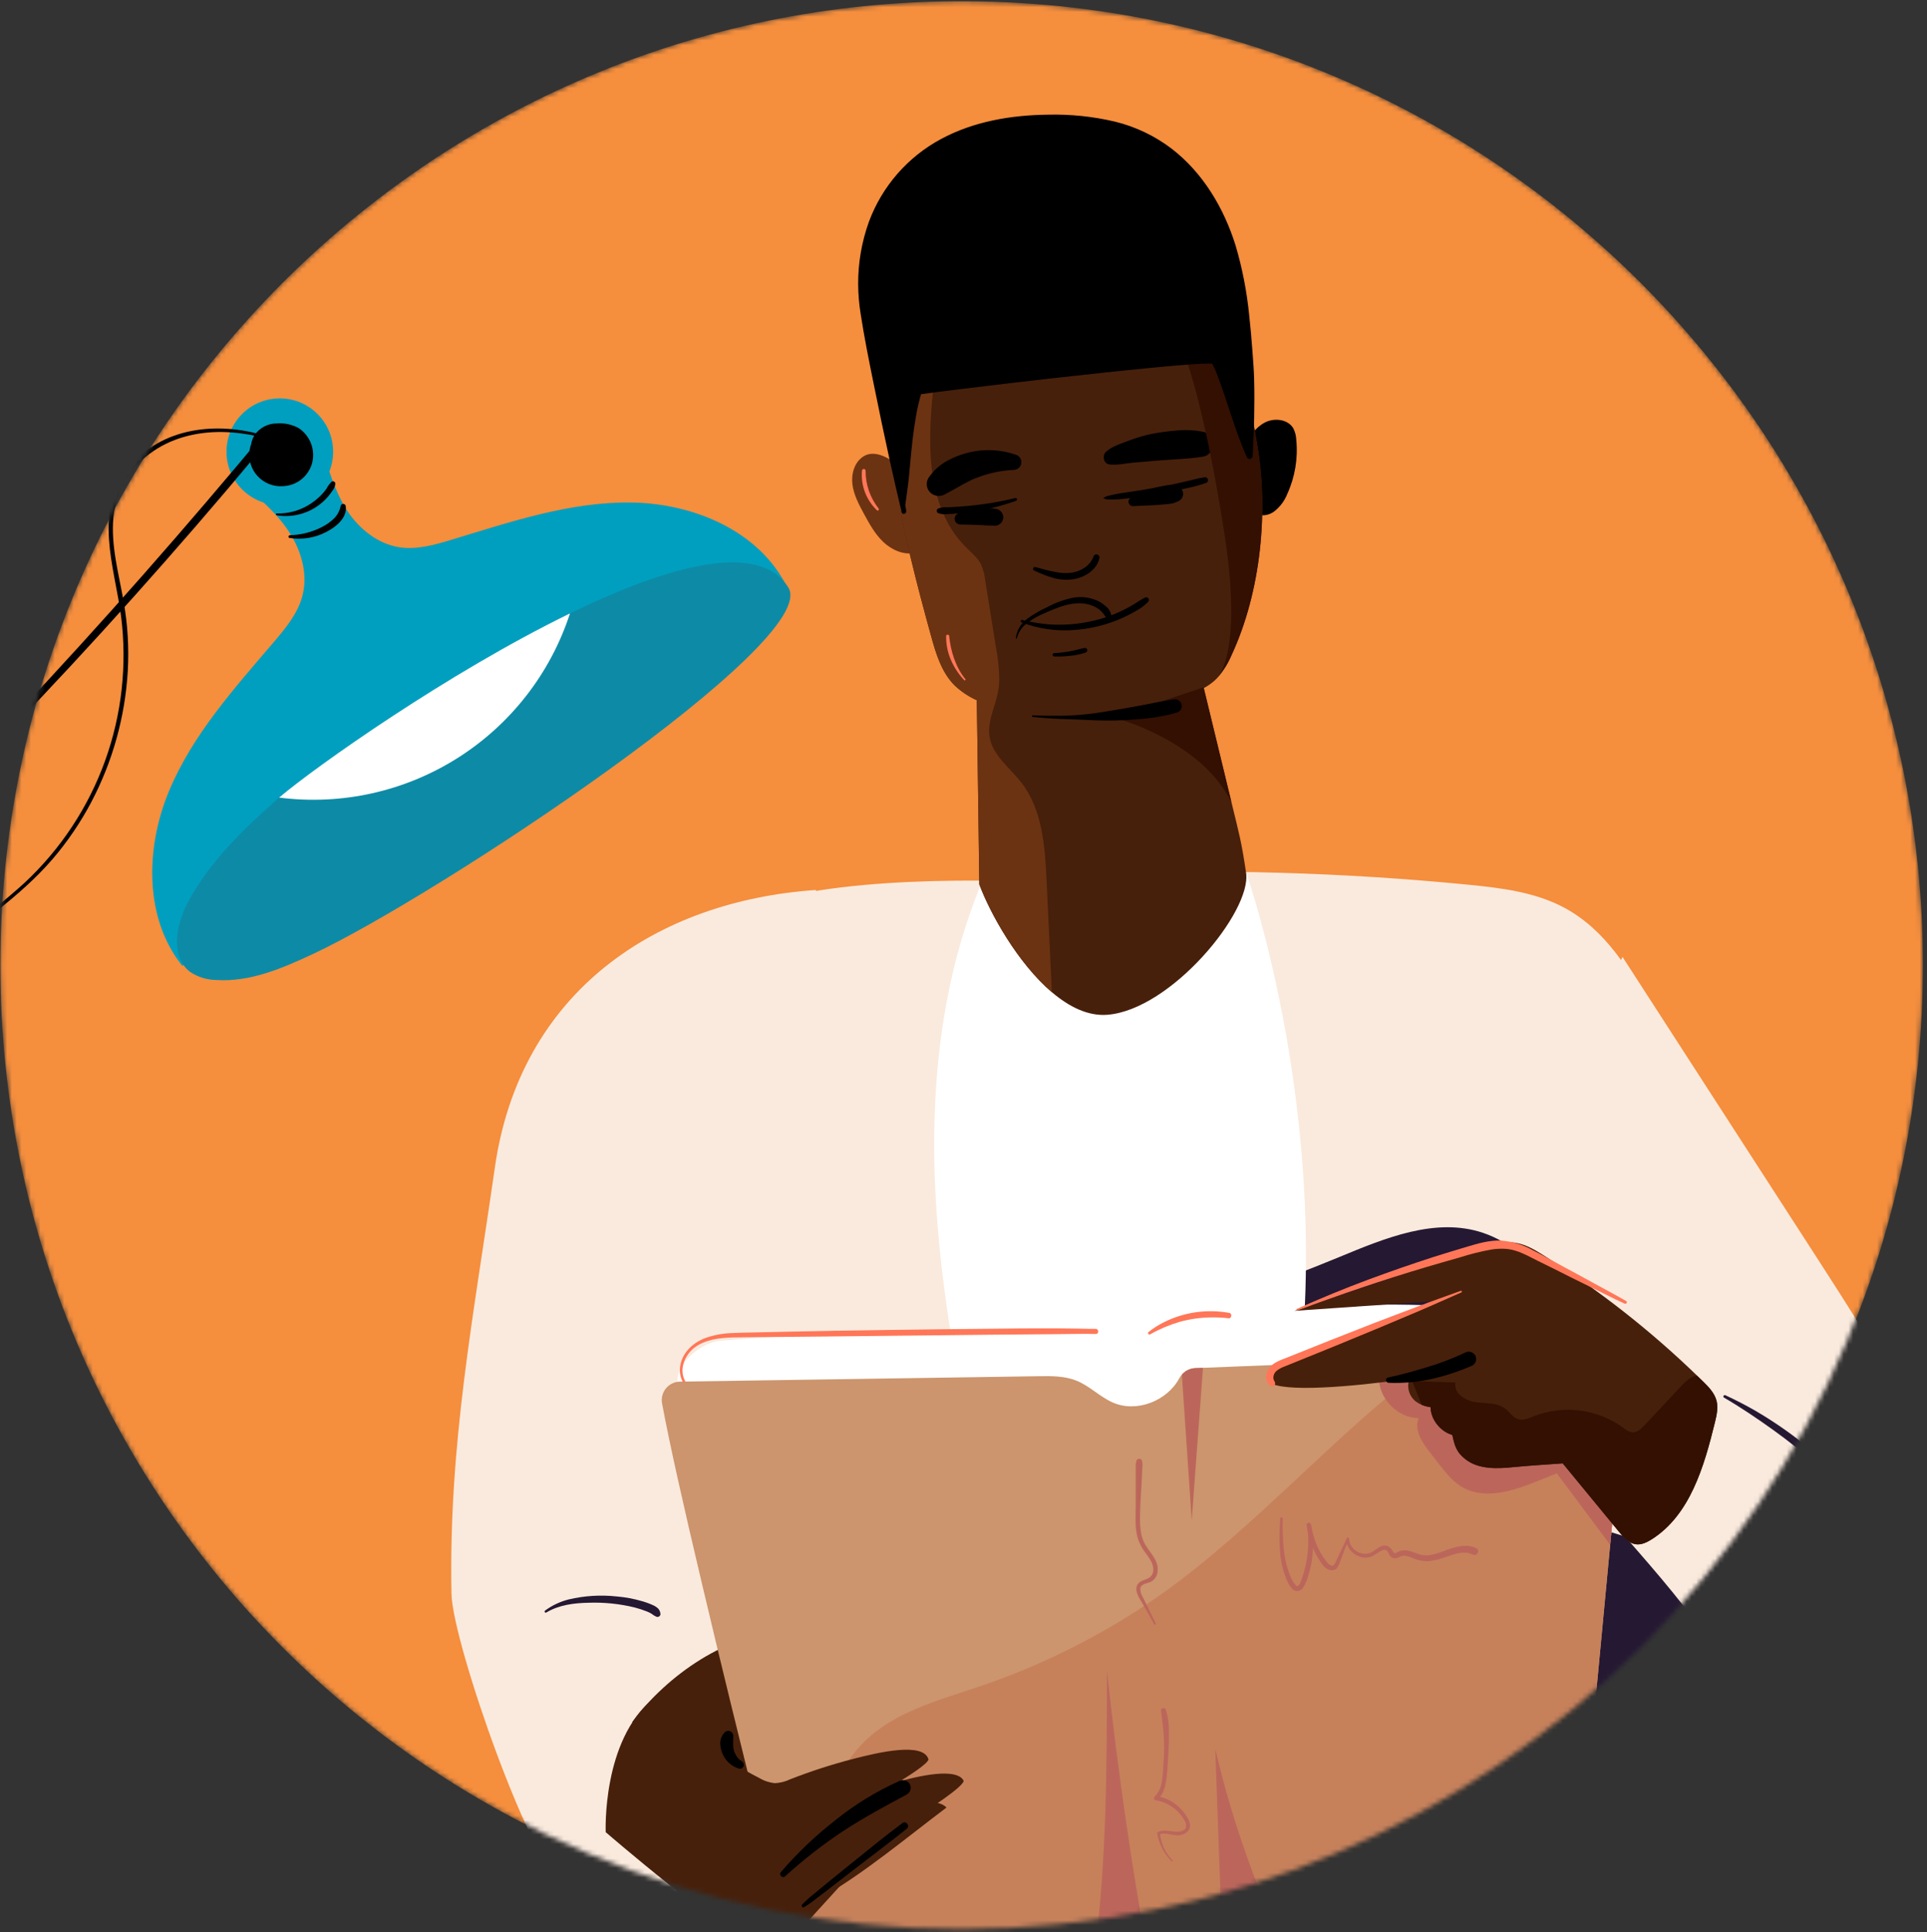 <svg width="405" height="406" viewBox="0 0 405 406" fill="none" xmlns="http://www.w3.org/2000/svg">
<rect x="0" y="0" width="405" height="406" fill="#333333" stroke="none"/>
<mask id="mask0_87_17854" style="mask-type:alpha" maskUnits="userSpaceOnUse" x="0" y="0" width="405" height="406">
<path d="M202.106 405.357C313.686 405.357 404.139 314.672 404.139 202.806C404.139 90.939 313.686 0.254 202.106 0.254C90.526 0.254 0.072 90.939 0.072 202.806C0.072 314.672 90.526 405.357 202.106 405.357Z" fill="#3C1958"/>
</mask>
<g mask="url(#mask0_87_17854)">
<path d="M202.106 405.357C313.686 405.357 404.139 314.672 404.139 202.806C404.139 90.939 313.686 0.254 202.106 0.254C90.526 0.254 0.072 90.939 0.072 202.806C0.072 314.672 90.526 405.357 202.106 405.357Z" fill="#F58E3D"/>
<path d="M171.493 187.012C138.119 189.288 109.298 208.245 103.992 245.413C99.521 276.698 94.273 303.312 94.887 334.905C95.088 345.277 112.22 393.851 118.403 395.582C135.197 400.373 144.653 397.068 160.349 394.642C161.942 394.391 163.66 394.09 164.783 392.93C165.799 391.876 166.112 390.34 166.376 388.897C171.687 359.819 176.798 328.734 165.121 301.581" fill="#FAEADD"/>
<path d="M58.811 106.123C65 106.123 70.017 101.106 70.017 94.917C70.017 88.728 65 83.711 58.811 83.711C52.622 83.711 47.605 88.728 47.605 94.917C47.605 101.106 52.622 106.123 58.811 106.123Z" fill="#009FC0"/>
<path d="M38.311 202.947C30.265 192.913 30.566 178.133 35.514 166.243C40.462 154.353 49.31 144.583 57.657 134.782C60.102 131.91 62.592 128.887 63.551 125.244C64.699 120.892 63.47 116.176 61.118 112.338C58.767 108.5 55.387 105.44 51.925 102.549L67.471 93.287C68.656 97.677 70.531 103.716 73.058 107.459C75.585 111.203 79.392 114.257 83.838 114.984C87.569 115.574 91.363 114.495 95 113.385C107.416 109.623 120.002 105.359 132.92 105.597C145.838 105.835 159.446 111.554 165.297 123.118" fill="#009FC0"/>
<path d="M415.607 352.677C415.092 353.674 414.528 354.646 413.932 355.605C408.176 364.93 399.045 372.468 388.347 374.851C383.23 375.916 377.962 376.037 372.801 375.208C367.623 374.395 362.53 373.107 357.588 371.358C353.529 369.978 349.53 368.446 345.592 366.761C340.638 364.642 335.784 362.284 331.068 359.7L328.015 363.463C323.437 361.795 319.235 360.139 315.767 358.578C311.748 356.765 308.801 355.072 307.615 353.63C303.157 348.187 301.432 343.007 301.163 337.953C301.034 334.793 301.325 331.63 302.028 328.546C302.398 326.759 302.856 324.978 303.326 323.191C304.304 319.554 305.395 315.873 306.123 312.085C307.528 304.773 307.584 297.035 302.862 288.494L315.065 260.513L340.682 201.773L340.995 201.059L382.183 264.796C393.201 281.847 404.47 299.656 410.772 318.726C413.747 327.424 415.451 336.506 415.832 345.691C415.904 348.022 415.829 350.355 415.607 352.677V352.677Z" fill="#FAEADD"/>
<path d="M372.801 375.227C367.623 374.414 362.53 373.125 357.588 371.376C353.529 369.997 349.53 368.464 345.592 366.78C340.638 364.66 335.784 362.302 331.068 359.719L328.015 363.481C323.437 361.813 319.235 360.158 315.767 358.596C312.212 352.394 309.697 345.59 307.553 338.736C307.295 337.908 307.045 337.074 306.794 336.228C305.866 333.109 305.007 329.974 304.216 326.821C303.903 325.609 303.606 324.395 303.326 323.178C302.343 318.96 301.484 314.712 300.749 310.436L306.123 312.072L318.345 315.797L334.298 320.663L341.516 322.852C348.226 330.502 355.036 338.36 360.667 346.832C365.747 354.426 369.867 362.509 372.105 371.364C372.437 372.631 372.67 373.923 372.801 375.227V375.227Z" fill="#251833"/>
<path d="M415.607 352.677C415.092 353.674 414.528 354.646 413.932 355.606C408.176 364.931 399.045 372.468 388.347 374.851C383.23 375.917 377.962 376.038 372.801 375.209C367.623 374.396 362.53 373.107 357.588 371.358C353.529 369.979 349.53 368.447 345.592 366.762C345.347 366.041 345.115 365.32 344.89 364.598L349.511 336.078C352.41 340.433 356.215 344.11 360.667 346.858C367.565 351.166 375.88 353.217 383.938 352.019C397.107 350.044 408.709 338.925 410.326 325.681C410.602 323.386 410.621 321.022 410.772 318.695C413.746 327.394 415.451 336.475 415.832 345.66C415.906 348.002 415.83 350.345 415.607 352.677V352.677Z" fill="#251833"/>
<path d="M219.804 185.395C204.873 184.717 167.755 184.096 153.332 192.863C138.909 201.63 130.519 214.071 121.833 228.551C107.786 251.973 99.553 281.534 110.495 306.555C119.965 328.208 142.245 342.142 165.291 347.378C188.336 352.615 212.36 350.426 235.845 347.799C246.894 346.544 257.929 345.217 268.949 343.817C289.568 341.164 311.02 337.865 327.977 325.844C344.933 313.823 355.506 293.819 358.165 273.168C360.824 252.518 356.083 231.323 346.99 212.591C342.783 203.919 337.27 195.315 328.805 190.756C322.653 187.451 315.523 186.586 308.575 185.902C282.339 183.33 255.958 182.568 229.618 183.62L219.804 185.395Z" fill="#FAEADD"/>
<path d="M207.989 286.431C233.123 281.413 257.708 273.959 281.397 264.176C291.066 260.175 301.721 255.723 311.648 259.046C317.749 261.084 322.534 265.8 326.936 270.491C333.888 277.911 340.473 285.646 346.689 293.693L298.98 330.955C291.562 336.749 283.93 342.65 274.944 345.478C257.824 350.871 237.456 342.807 228.665 327.155L207.989 286.431Z" fill="#251833"/>
<path d="M205.45 310.016C201.06 289.052 197.09 267.894 196.432 246.485C195.774 225.076 198.514 203.291 207.093 183.657L261.919 183.438C261.919 183.438 283.817 245.124 269.783 309.282C255.749 373.44 205.45 310.016 205.45 310.016Z" fill="white"/>
<path d="M319.605 309.99C304.894 321.51 285.41 324.865 266.742 325.668C241.144 326.766 215.528 323.984 190.763 317.415C178.535 314.192 166.307 309.953 155.69 302.992C152.147 300.672 144.358 296.232 142.715 292.169C140.771 287.359 147.162 281.997 151.426 281.74C151.426 281.74 225.052 274.754 238.667 290.388C238.667 290.388 242.116 266.194 332.837 276.842C332.837 276.842 339.879 276.842 340.763 285.716" fill="white"/>
<path d="M132.883 361.845C140.157 352.031 153.088 342.989 165.303 342.863C162.651 350.094 167.573 375.717 164.921 382.941" fill="#47200B"/>
<path d="M341.854 288.312L339.879 309.156L338.412 324.62L331.896 393.6C331.816 394.456 331.454 395.262 330.868 395.89C330.281 396.519 329.503 396.935 328.654 397.074L269.413 406.832L257.003 408.87C256.967 408.868 256.932 408.868 256.896 408.87C256.431 408.95 255.984 409.116 255.579 409.359C253.566 410.613 246.969 414.15 241.783 411.203C241.607 411.104 241.422 411.02 241.231 410.952C240.829 410.809 240.405 410.736 239.977 410.739L230.013 410.62L169.536 409.967C168.983 409.962 168.437 409.838 167.936 409.603C167.435 409.368 166.991 409.028 166.633 408.607C166.245 408.153 165.966 407.617 165.817 407.039C164.99 403.759 163.504 397.908 161.641 390.471C161.39 389.462 161.127 388.433 160.857 387.336C158.738 378.845 156.21 368.686 153.627 358.12C151.532 349.541 149.388 340.693 147.412 332.277C143.794 317.014 140.671 303.18 139.147 294.903C139.045 294.347 139.065 293.776 139.206 293.23C139.348 292.683 139.606 292.173 139.964 291.737C140.323 291.301 140.772 290.948 141.281 290.703C141.789 290.458 142.345 290.326 142.91 290.318L218.28 289.183C220.989 289.14 223.792 289.114 226.294 290.143C229.028 291.253 231.167 293.517 233.863 294.708C238.88 296.922 245.295 294.376 247.847 289.629C247.996 289.349 248.177 289.088 248.387 288.851C248.733 288.445 249.159 288.115 249.637 287.88C250.116 287.645 250.638 287.51 251.171 287.484L252.826 287.421L301.903 285.477L337.816 284.054C338.371 284.032 338.925 284.129 339.439 284.338C339.954 284.547 340.418 284.864 340.801 285.267C341.183 285.67 341.475 286.15 341.657 286.676C341.838 287.201 341.906 287.759 341.854 288.312V288.312Z" fill="#CC956D"/>
<path d="M341.854 288.313L339.879 309.157L338.412 324.621L331.896 393.601C331.816 394.457 331.454 395.263 330.868 395.891C330.281 396.52 329.503 396.936 328.654 397.075L269.413 406.833L257.003 408.871C256.967 408.869 256.932 408.869 256.896 408.871C256.431 408.951 255.984 409.117 255.579 409.36C253.566 410.614 246.969 414.151 241.783 411.204C241.607 411.105 241.422 411.021 241.231 410.953C240.829 410.809 240.405 410.737 239.977 410.74L230.013 410.621L169.536 409.968C168.983 409.963 168.437 409.839 167.936 409.604C167.435 409.369 166.991 409.029 166.633 408.608C167.605 399.956 169.471 391.428 172.201 383.16C174.302 376.845 177.011 370.518 181.764 365.871C188.098 359.701 197.078 357.343 205.443 354.515C219.005 349.98 231.847 343.524 243.577 335.345C264.421 320.696 281.459 300.171 301.896 285.497L337.81 284.074C338.364 284.051 338.916 284.147 339.43 284.354C339.944 284.562 340.408 284.877 340.791 285.278C341.174 285.679 341.467 286.158 341.65 286.681C341.833 287.204 341.903 287.76 341.854 288.313V288.313Z" fill="#C6815B"/>
<path d="M241.257 410.991C240.854 410.847 240.43 410.775 240.002 410.778L230.038 410.659C232.59 390.955 232.628 370.932 232.647 351.041C234.808 371.095 237.678 391.079 241.257 410.991Z" fill="#BC665B"/>
<path d="M269.413 406.831L257.003 408.869C256.967 408.867 256.932 408.867 256.896 408.869C256.395 395.073 255.897 381.263 255.404 367.438C257.355 375.792 259.818 384.018 262.778 392.07C264.565 397.17 266.785 402.109 269.413 406.831V406.831Z" fill="#BC665B"/>
<path d="M289.843 288.756C289.348 293.403 293.487 298 298.159 297.993C297.137 300.427 298.855 303.073 300.485 305.149L302.511 307.751C303.884 309.501 305.301 311.288 307.208 312.429C311.999 315.295 318.1 313.269 323.28 311.175L337.396 305.531L318.257 293.83C311.246 289.565 303.451 285.088 295.337 286.392L289.843 288.756Z" fill="#BC665B"/>
<path d="M339.879 309.15L338.412 324.614C334.649 319.597 330.914 314.595 327.206 309.607L323.926 305.218L326.19 300.471C328.974 302.673 331.908 304.681 334.969 306.478C336.568 307.438 338.211 308.328 339.879 309.15Z" fill="#BC665B"/>
<path d="M252.833 287.422C252.042 298.099 251.254 308.778 250.468 319.46C249.779 309.259 249.087 299.056 248.393 288.852C248.739 288.446 249.165 288.116 249.644 287.88C250.122 287.645 250.644 287.511 251.177 287.485L252.833 287.422Z" fill="#BC665B"/>
<path d="M318.884 405.353C318.884 405.403 311.064 404.33 311.008 404.33C308.594 404.274 306.819 411.573 308.901 414.401L348.602 472.997C353.782 480.039 362.066 484.523 370.594 482.604L463.404 462.487C464.128 462.326 464.813 462.024 465.42 461.598C466.027 461.172 466.545 460.63 466.942 460.004C467.34 459.378 467.611 458.68 467.738 457.949C467.866 457.218 467.848 456.469 467.687 455.746C467.229 454.044 466.369 452.479 465.178 451.18C460.312 445.712 442.866 448.22 442.866 448.22" fill="#D8DEE5"/>
<path d="M193.71 103.546C192.118 100.41 185.502 93.305 181.451 95.92C179.57 97.124 178.88 99.589 179.156 101.784C179.432 103.978 180.504 105.985 181.557 107.935C182.705 110.055 183.89 112.218 185.64 113.88C187.389 115.542 189.848 116.652 192.218 116.2" fill="#6C3312"/>
<path d="M261.436 93.756C262.54 91.806 263.844 89.825 265.826 88.79C267.807 87.755 270.673 88.062 271.815 90C272.196 90.754 272.41 91.582 272.442 92.427C272.823 96.31 272.174 100.225 270.56 103.777C269.995 105.217 269.058 106.48 267.845 107.439C267.234 107.91 266.501 108.197 265.732 108.266C264.963 108.335 264.191 108.183 263.506 107.828" fill="black"/>
<path d="M258.803 137.729C258.086 139.418 257.108 140.984 255.905 142.369L255.799 142.495C255.617 142.683 255.441 142.852 255.253 143.028L255.216 143.059C254.537 143.652 253.795 144.167 253.002 144.596C252.074 145.09 251.115 145.521 250.13 145.887C245.726 147.607 241.184 148.952 236.553 149.907C227.21 151.788 217.527 151.87 208.842 148.653C208.046 148.364 207.268 148.026 206.491 147.7C206.083 147.524 205.694 147.336 205.299 147.135C203.575 146.36 201.993 145.3 200.621 144C197.881 141.253 196.708 137.346 195.68 133.596C189.879 112.62 183.219 85.837 186.863 63.864C187.389 60.69 188.294 57.591 189.559 54.633C192.199 48.519 196.457 43.182 202.333 40.172C209.764 36.366 218.568 36.755 226.884 37.489C229.824 37.645 232.737 38.131 235.569 38.937C241.263 40.756 245.928 44.951 249.54 49.717C255.065 56.997 258.175 65.25 260.351 73.841C261.919 80.055 262.998 86.445 264.114 92.767C266.723 107.177 265.036 124.359 258.803 137.729Z" fill="#47200B"/>
<path d="M232.722 213.236C228.683 213.55 224.701 211.581 221.064 208.483C213.89 202.375 208.071 191.884 205.826 185.838C205.663 171.842 205.469 160.705 205.299 147.147C205.299 146.031 205.268 144.883 205.262 143.729L209.99 142.644L250.293 133.42C251.177 137.082 252.074 140.744 252.958 144.413C252.958 144.469 252.958 144.532 253.002 144.582C254.938 152.567 256.871 160.546 258.803 168.518C260.402 175.09 260.916 176.739 261.894 183.424C263.086 191.57 246.085 212.201 232.722 213.236Z" fill="#47200B"/>
<path d="M198.608 138.168C198.625 138.163 198.64 138.153 198.651 138.139C198.661 138.125 198.667 138.108 198.667 138.09C198.667 138.072 198.661 138.055 198.651 138.041C198.64 138.027 198.625 138.017 198.608 138.012C198.591 138.017 198.576 138.027 198.565 138.041C198.555 138.055 198.549 138.072 198.549 138.09C198.549 138.108 198.555 138.125 198.565 138.139C198.576 138.153 198.591 138.163 198.608 138.168V138.168Z" fill="black"/>
<path d="M213.721 134.099C214.066 132.768 214.878 131.606 216.01 130.825C217.161 129.985 218.412 129.292 219.735 128.762C222.663 127.47 226.006 126.085 229.229 127.144C229.912 127.362 230.549 127.702 231.11 128.148C231.394 128.376 231.651 128.637 231.875 128.925C232.093 129.268 232.341 129.591 232.615 129.891C232.697 129.968 232.798 130.02 232.909 130.041C233.019 130.062 233.133 130.051 233.237 130.008C233.341 129.966 233.43 129.894 233.495 129.802C233.559 129.71 233.596 129.602 233.6 129.49C233.493 128.675 233.075 127.933 232.433 127.42C231.869 126.891 231.215 126.466 230.502 126.166C228.944 125.495 227.224 125.295 225.554 125.589C223.631 125.979 221.777 126.656 220.055 127.596C218.571 128.263 217.162 129.088 215.853 130.054C215.2 130.525 214.654 131.128 214.249 131.824C213.844 132.519 213.589 133.292 213.501 134.092C213.501 134.224 213.715 134.256 213.74 134.124L213.721 134.099Z" fill="black"/>
<path d="M214.737 130.805C218.164 132.108 221.834 132.651 225.491 132.398C229.179 132.178 232.793 131.277 236.152 129.739C237.06 129.321 237.946 128.854 238.805 128.341C239.734 127.849 240.581 127.214 241.313 126.46C241.405 126.36 241.459 126.232 241.465 126.097C241.472 125.961 241.429 125.828 241.347 125.721C241.264 125.614 241.145 125.54 241.013 125.512C240.88 125.484 240.742 125.505 240.623 125.569C239.831 125.987 239.065 126.452 238.328 126.961C237.582 127.419 236.817 127.839 236.033 128.215C234.46 128.987 232.821 129.617 231.135 130.097C227.77 131.042 224.271 131.421 220.782 131.219C218.783 131.078 216.8 130.764 214.856 130.279C214.822 130.269 214.786 130.266 214.751 130.271C214.716 130.275 214.682 130.286 214.651 130.304C214.62 130.321 214.593 130.345 214.571 130.373C214.549 130.401 214.533 130.433 214.524 130.467C214.514 130.501 214.512 130.537 214.516 130.572C214.52 130.607 214.531 130.641 214.549 130.672C214.566 130.703 214.59 130.73 214.618 130.752C214.646 130.773 214.678 130.79 214.712 130.799L214.737 130.805Z" fill="black"/>
<path d="M221.566 137.948C222.682 137.993 223.8 137.947 224.908 137.81C226.026 137.716 227.127 137.485 228.188 137.12C228.308 137.078 228.408 136.992 228.467 136.88C228.526 136.768 228.541 136.637 228.507 136.514C228.474 136.392 228.395 136.286 228.287 136.219C228.179 136.153 228.049 136.129 227.925 136.154C226.871 136.368 225.843 136.681 224.789 136.869C223.728 137.059 222.655 137.181 221.578 137.233C221.484 137.233 221.393 137.271 221.326 137.338C221.259 137.405 221.221 137.496 221.221 137.59C221.221 137.685 221.259 137.776 221.326 137.843C221.393 137.91 221.484 137.948 221.578 137.948H221.566Z" fill="black"/>
<path d="M217.302 119.857C218.694 120.552 220.152 121.109 221.654 121.519C223.037 121.86 224.476 121.911 225.88 121.669C228.163 121.224 230.527 119.694 231.066 117.311C231.112 117.145 231.09 116.967 231.005 116.817C230.919 116.667 230.778 116.557 230.612 116.512C230.445 116.466 230.268 116.488 230.118 116.573C229.968 116.659 229.858 116.8 229.812 116.966C229.11 118.847 227.266 119.995 225.341 120.327C224.11 120.494 222.858 120.437 221.647 120.158C220.287 119.895 218.932 119.531 217.603 119.148C217.195 119.023 216.894 119.675 217.302 119.857V119.857Z" fill="black"/>
<path d="M232.038 104.75C232.19 104.796 232.338 104.851 232.484 104.914C232.637 104.942 232.792 104.954 232.948 104.951C233.299 104.951 233.656 104.951 234.007 104.951C234.713 104.949 235.419 104.909 236.121 104.832C237.569 104.681 239.018 104.487 240.454 104.268C243.288 103.845 246.102 103.321 248.895 102.694C250.493 102.402 252.066 101.983 253.598 101.439C253.713 101.368 253.802 101.261 253.851 101.135C253.901 101.009 253.908 100.87 253.872 100.74C253.836 100.609 253.759 100.494 253.652 100.411C253.544 100.328 253.413 100.282 253.278 100.279C251.861 100.467 250.494 100.869 249.108 101.189C247.722 101.508 246.386 101.816 245.013 102.067C242.229 102.612 239.425 103.076 236.616 103.484C235.845 103.597 235.067 103.703 234.302 103.866C233.932 103.942 233.568 104.029 233.198 104.117C233.004 104.161 232.81 104.199 232.615 104.255C232.421 104.311 232.226 104.5 231.988 104.575C231.869 104.612 231.9 104.757 231.988 104.776L232.038 104.75Z" fill="black"/>
<path d="M233.104 97.583C234.71 97.808 236.34 97.395 237.939 97.244C239.538 97.094 241.137 96.962 242.736 96.824C246.129 96.529 249.54 96.498 252.895 95.952C255.517 95.526 255.441 91.23 252.895 90.741C251.102 90.382 249.267 90.285 247.446 90.453C245.611 90.597 243.786 90.842 241.978 91.186C240.387 91.523 238.824 91.984 237.306 92.566C235.669 93.193 233.719 93.751 232.414 94.968C231.631 95.701 231.925 97.42 233.104 97.583Z" fill="black"/>
<path d="M238.071 106.361C239.563 106.273 241.056 106.236 242.548 106.154C243.282 106.117 244.009 106.035 244.737 105.979L245.326 105.935L245.953 105.853C246.185 105.822 246.179 105.822 245.953 105.853C246.352 105.831 246.742 105.728 247.101 105.552C247.295 105.471 247.295 105.471 247.101 105.552L247.415 105.421C247.769 105.316 248.081 105.102 248.306 104.809C248.532 104.516 248.659 104.16 248.669 103.79C248.663 103.42 248.537 103.061 248.311 102.767C248.085 102.474 247.771 102.261 247.415 102.16C246.936 102.024 246.444 101.946 245.947 101.928C245.43 101.951 244.916 102.018 244.411 102.128C243.631 102.263 242.861 102.446 242.103 102.674C240.552 103.181 239.051 103.829 237.619 104.612C237.447 104.719 237.314 104.88 237.239 105.069C237.165 105.259 237.154 105.467 237.208 105.664C237.261 105.86 237.376 106.034 237.536 106.159C237.696 106.285 237.893 106.356 238.096 106.361H238.071Z" fill="black"/>
<path d="M360.423 298.897C358.146 308.172 355.211 318.337 347.135 323.466C346.131 324.093 344.971 324.67 343.786 324.495C342.344 324.3 341.278 323.09 340.356 321.986C336.38 317.166 332.408 312.337 328.441 307.501C324.898 307.764 321.38 307.958 318.012 308.297C314.645 308.636 310.813 308.78 308.079 306.698C306.016 305.111 305.715 303.707 305.245 301.549C304.994 301.468 304.743 301.368 304.492 301.261C302.335 300.302 300.661 297.95 300.68 295.699C300.033 295.612 299.401 295.442 298.798 295.191C298.35 295.012 297.929 294.773 297.544 294.482C296.85 293.928 296.349 293.169 296.114 292.312C295.878 291.456 295.92 290.547 296.234 289.716C283.874 291.453 269.614 292.645 266.691 290.425C261.982 286.857 302.279 273.368 302.279 273.368L272.053 275.444L310.349 262.526C313.084 261.604 315.993 260.644 318.815 261.202C320.841 261.579 322.647 262.664 324.384 263.755C335.989 271.04 346.804 279.514 356.654 289.039C357.093 289.453 357.525 289.873 357.952 290.293C359.137 291.46 360.354 292.72 360.768 294.325C361.144 295.837 360.786 297.392 360.423 298.897Z" fill="#47200B"/>
<path d="M187.603 385.725C180.899 390.56 171.11 402.832 165.128 408.545C164.555 409.19 163.831 409.684 163.021 409.981C161.998 410.257 160.932 409.875 159.954 409.486C152.141 406.413 127.302 384.998 127.302 384.998C127.302 384.998 126.48 365.684 137.335 356.904L146.503 367.891L147.745 366.072C151.462 368.978 155.452 371.517 159.659 373.654C160.648 374.241 161.756 374.597 162.902 374.695C163.989 374.64 165.055 374.369 166.037 373.898C170.363 372.202 174.788 370.769 179.287 369.609L179.469 369.559C184.649 368.223 194.093 366.003 195.147 369.703C194.889 371.39 180.981 379.411 169.919 384.471L173.217 395.401L173.33 388.397C177.093 387.124 183.94 387.306 187.603 385.725Z" fill="#47200B"/>
<path d="M167.918 383.341C178.19 376.907 200.326 369.376 202.546 374.236C202.019 376.744 178.717 390.496 169.254 395.783" fill="#47200B"/>
<path d="M170.615 391.199C176.691 387.969 194.35 375.051 198.928 379.823C190.776 385.938 180.886 394.247 171.963 399.119" fill="#47200B"/>
<path d="M461.867 460.298C433.18 463.722 404.716 468.814 376.62 475.549C372.607 476.508 368.424 477.512 364.398 476.596C359.1 475.399 355.105 471.153 351.568 467.033C348.389 463.327 344.934 458.994 341.378 454.291L340.35 452.93C337.572 449.217 334.743 445.304 331.934 441.291C330.974 439.924 330.009 438.526 329.049 437.127C321.832 426.617 314.984 415.806 309.842 406.864C309.695 406.606 309.613 406.317 309.602 406.021C309.592 405.726 309.653 405.431 309.78 405.164C309.908 404.897 310.098 404.664 310.334 404.486C310.571 404.308 310.847 404.19 311.14 404.142L395.69 390.183C398.48 389.727 401.337 389.913 404.043 390.729C407.069 391.647 409.806 393.332 411.988 395.62L417.682 401.565L424.982 409.19L429.371 413.787L465.116 451.161C465.812 451.888 466.292 452.793 466.503 453.777C466.714 454.761 466.648 455.784 466.311 456.732C465.974 457.68 465.38 458.516 464.595 459.146C463.81 459.775 462.866 460.174 461.867 460.298Z" fill="black"/>
<path d="M65.878 200.414C59.4 203.455 52.533 206.409 45.41 205.926C43.475 205.894 41.591 205.309 39.979 204.239C35.721 201.034 36.975 194.299 39.477 189.603C43.949 181.218 50.897 174.452 58.014 168.162L58.641 167.598C66.286 161.12 94.135 141.386 119.776 128.9C140.376 118.867 159.559 113.511 165.692 123.47C172.684 134.782 91.814 188.254 65.878 200.414Z" fill="#0D8BA6"/>
<path d="M119.795 128.898C115.707 141.459 107.362 152.199 96.201 159.264C85.04 166.329 71.762 169.276 58.66 167.596C66.304 161.118 94.153 141.384 119.795 128.898Z" fill="white"/>
<path d="M58.121 108.275C60.06 108.6 62.049 108.432 63.906 107.785C65.763 107.139 67.427 106.035 68.744 104.575C69.12 104.156 69.468 103.712 69.785 103.246C70.171 102.793 70.415 102.237 70.487 101.647C70.486 101.557 70.461 101.469 70.416 101.392C70.37 101.314 70.305 101.25 70.227 101.206C70.149 101.162 70.061 101.138 69.971 101.139C69.882 101.139 69.793 101.163 69.716 101.208C69.264 101.633 68.892 102.137 68.618 102.694C68.304 103.138 67.956 103.557 67.577 103.948C66.774 104.786 65.863 105.514 64.868 106.111C62.854 107.338 60.528 107.956 58.171 107.892C57.97 107.892 57.92 108.206 58.121 108.244V108.275Z" fill="black"/>
<path d="M60.849 113.039C63.456 113.461 66.131 113.037 68.48 111.829C70.506 110.813 73.09 108.832 72.65 106.267C72.616 106.156 72.546 106.059 72.453 105.991C72.359 105.922 72.246 105.885 72.13 105.885C72.014 105.885 71.901 105.922 71.807 105.991C71.714 106.059 71.644 106.156 71.609 106.267C71.428 107.232 70.975 108.126 70.305 108.844C69.523 109.625 68.619 110.273 67.627 110.763C65.551 111.824 63.262 112.405 60.93 112.462C60.617 112.462 60.51 112.983 60.849 113.039Z" fill="black"/>
<path d="M53.725 91.444C53.108 92.361 52.682 93.393 52.471 94.479C52.307 95.469 52.371 96.484 52.657 97.446C52.943 98.408 53.444 99.293 54.123 100.033C54.801 100.773 55.639 101.349 56.573 101.718C57.507 102.086 58.512 102.238 59.513 102.16C60.921 102.1 62.273 101.591 63.37 100.708C64.468 99.824 65.254 98.613 65.615 97.25C65.949 95.905 65.863 94.49 65.368 93.195C64.874 91.9 63.995 90.788 62.849 90.007C61.45 89.21 59.845 88.85 58.24 88.973C57.298 88.961 56.368 89.185 55.533 89.623C54.699 90.061 53.987 90.699 53.462 91.481C52.998 92.261 52.736 93.144 52.699 94.05C52.661 94.957 52.85 95.858 53.248 96.673C53.607 97.413 54.11 98.074 54.727 98.618C55.344 99.161 56.063 99.577 56.842 99.84C57.676 100.137 58.572 100.221 59.447 100.087C60.323 99.952 61.151 99.602 61.858 99.069C62.607 98.51 63.175 97.742 63.489 96.862C63.804 95.982 63.852 95.028 63.627 94.121C63.367 93.188 62.812 92.364 62.044 91.774C61.276 91.184 60.337 90.859 59.369 90.848C58.39 90.895 57.459 91.283 56.738 91.945C56.016 92.607 55.549 93.502 55.418 94.472C55.286 95.38 55.506 96.304 56.033 97.055C56.56 97.806 57.354 98.327 58.252 98.511C59.166 98.721 60.126 98.582 60.943 98.122C61.409 97.84 61.798 97.448 62.077 96.98C62.356 96.512 62.516 95.982 62.542 95.438C62.56 94.971 62.478 94.505 62.301 94.072C62.123 93.639 61.855 93.25 61.513 92.93C60.798 92.297 59.89 91.926 58.936 91.876C58.17 91.851 57.409 92.012 56.719 92.345C56.029 92.678 55.43 93.173 54.973 93.789C54.697 94.105 54.444 94.441 54.214 94.792C54.17 94.855 54.133 94.923 54.101 94.993C54.026 95.175 54.27 94.798 54.27 94.798C54.173 94.919 54.068 95.034 53.957 95.143C53.655 95.45 53.462 95.847 53.406 96.274C53.351 96.701 53.436 97.134 53.65 97.507C53.878 97.869 54.213 98.15 54.609 98.311C55.005 98.472 55.441 98.504 55.857 98.404C56.008 98.379 56.157 98.341 56.302 98.291C56.929 98.034 56.967 98.009 56.516 98.216L56.616 98.178C57.133 98.045 57.606 97.779 57.989 97.407C58.171 97.269 58.34 97.131 58.51 96.987C58.579 96.924 59.005 96.579 58.641 96.862C58.278 97.144 58.71 96.811 58.785 96.761C58.899 96.683 59.018 96.613 59.143 96.554L58.56 96.799C58.727 96.731 58.902 96.685 59.08 96.661L58.453 96.749C58.635 96.73 58.817 96.73 58.999 96.749L58.372 96.661C58.517 96.685 58.66 96.723 58.798 96.774L58.215 96.529C58.347 96.586 58.71 96.843 58.322 96.529C57.933 96.216 58.359 96.661 58.052 96.253C57.745 95.846 57.926 96.097 57.977 96.197L57.732 95.614C57.762 95.686 57.783 95.762 57.795 95.839L57.707 95.212C57.713 95.294 57.713 95.376 57.707 95.457L57.795 94.83C57.795 94.905 57.757 94.974 57.732 95.049L57.977 94.466C57.864 94.667 57.977 94.56 58.246 94.146C58.14 94.253 58.184 94.222 58.391 94.052C58.779 93.757 58.51 93.952 58.391 94.002L58.974 93.757C58.88 93.792 58.784 93.817 58.685 93.833L59.312 93.745C59.183 93.757 59.053 93.757 58.923 93.745L59.551 93.833C59.422 93.812 59.296 93.778 59.174 93.732L59.758 93.977L59.613 93.908C59.337 93.726 60.077 94.316 59.889 94.127C59.701 93.939 60.234 94.717 60.027 94.278L60.272 94.861C60.24 94.767 60.215 94.673 60.19 94.573L60.278 95.2C60.265 95.068 60.265 94.936 60.278 94.805L60.19 95.432C60.209 95.302 60.24 95.173 60.284 95.049L60.04 95.639C60.084 95.545 60.134 95.457 60.178 95.369C60.222 95.281 60.247 95.25 60.102 95.451C59.958 95.651 59.927 95.67 60.04 95.545L60.109 95.469C60.297 95.313 60.209 95.375 59.852 95.664C59.946 95.632 60.033 95.564 60.121 95.526L59.532 95.77C59.658 95.725 59.788 95.692 59.921 95.67L59.294 95.758C59.439 95.742 59.587 95.742 59.732 95.758L59.105 95.67C59.251 95.697 59.394 95.739 59.532 95.796L58.942 95.545C59.043 95.595 59.137 95.664 59.237 95.708C58.911 95.438 58.823 95.369 58.967 95.495L59.087 95.607C59.381 95.877 58.792 95.093 58.986 95.469C59.036 95.57 59.099 95.67 59.143 95.77L58.886 95.168C58.955 95.344 59.003 95.527 59.03 95.714L58.942 95.087C58.955 95.237 58.955 95.388 58.942 95.538L59.03 94.911C58.994 95.127 58.933 95.337 58.848 95.538L59.093 94.962C59.03 95.093 58.923 95.219 58.873 95.356C59.141 95.018 59.197 94.943 59.043 95.131L58.93 95.256C58.553 95.626 59.388 94.987 59.024 95.2C58.895 95.281 58.761 95.355 58.623 95.419L59.199 95.175C58.97 95.272 58.73 95.341 58.484 95.382L59.112 95.294C58.818 95.332 58.521 95.332 58.227 95.294L58.855 95.382C58.516 95.331 58.185 95.238 57.87 95.106L58.441 95.35C58.252 95.263 58.071 95.156 57.889 95.049C57.506 94.823 58.303 95.432 57.983 95.131L57.757 94.918C57.757 94.918 57.55 94.698 57.556 94.698C57.563 94.698 57.933 95.231 57.669 94.842C57.551 94.655 57.448 94.457 57.362 94.253L57.6 94.823C57.5 94.559 57.43 94.283 57.393 94.002L57.475 94.629C57.453 94.395 57.453 94.16 57.475 93.927L57.387 94.554C57.429 94.284 57.501 94.019 57.6 93.764L57.362 94.334C57.425 94.19 57.5 94.058 57.575 93.921C57.77 93.55 57.155 94.378 57.519 93.996L57.638 93.877C57.826 93.714 57.751 93.764 57.419 94.033C57.569 93.983 57.726 93.852 57.876 93.782L57.293 94.027C57.584 93.909 57.886 93.825 58.196 93.776L57.569 93.864C58.254 93.779 58.947 93.779 59.632 93.864L59.005 93.776C59.467 93.839 59.919 93.957 60.353 94.127L59.77 93.877C59.929 93.945 60.084 94.023 60.234 94.109C60.341 94.171 60.773 94.485 60.385 94.19C59.996 93.895 60.385 94.19 60.46 94.284C60.56 94.387 60.655 94.496 60.742 94.61L60.359 94.109C60.571 94.389 60.748 94.695 60.886 95.018L60.642 94.435C60.788 94.796 60.891 95.172 60.949 95.557L60.861 94.93C60.913 95.347 60.913 95.768 60.861 96.184L60.949 95.526C60.896 95.946 60.788 96.357 60.629 96.749L60.874 96.165C60.783 96.382 60.676 96.592 60.554 96.793C60.266 97.225 60.805 96.523 60.667 96.648C60.529 96.774 60.504 96.837 60.416 96.924L60.184 97.131C59.895 97.401 60.742 96.755 60.247 97.069C60.047 97.2 59.837 97.315 59.62 97.413L60.19 97.175C59.701 97.374 59.189 97.511 58.666 97.583L59.294 97.501C58.833 97.555 58.368 97.555 57.908 97.501L58.535 97.583C58.165 97.528 57.802 97.437 57.45 97.313L57.199 97.225C56.823 97.106 57.676 97.464 57.318 97.282C57.161 97.2 57.005 97.125 56.848 97.031L56.628 96.88C56.428 96.755 56.98 97.181 56.722 96.956C56.564 96.824 56.414 96.684 56.271 96.535L56.089 96.329C55.87 96.09 56.258 96.579 56.133 96.397C56.008 96.216 55.895 96.059 55.782 95.89C55.68 95.734 55.588 95.573 55.506 95.407C55.462 95.325 55.424 95.244 55.387 95.162C55.349 95.081 55.493 95.451 55.387 95.162C55.249 94.794 55.129 94.42 55.029 94.04C54.978 93.848 54.941 93.653 54.916 93.456C54.916 93.613 54.916 93.419 54.916 93.356V93.08C54.916 92.707 54.975 92.337 55.092 91.983C55.137 91.816 55.12 91.639 55.044 91.484C54.968 91.329 54.839 91.206 54.68 91.139C54.521 91.071 54.343 91.064 54.179 91.118C54.015 91.171 53.876 91.283 53.788 91.431L53.725 91.444Z" fill="black"/>
<path d="M-77.387 243.393C-69.141 233.128 -60.889 222.843 -52.435 212.716C-43.982 202.588 -35.391 192.649 -26.398 183.061C-17.318 173.359 -7.949 163.941 1.25 154.352C10.449 144.764 19.379 135.157 28.158 125.343C36.938 115.529 45.535 105.602 53.951 95.506L57.042 91.781C57.707 90.979 56.559 89.812 55.888 90.621C47.456 100.772 38.873 110.805 30.14 120.721C21.407 130.638 12.559 140.364 3.595 149.9C-5.491 159.576 -14.785 169.051 -23.852 178.746C-32.92 188.441 -41.593 198.324 -50.021 208.527C-58.449 218.73 -66.576 228.964 -74.622 239.398C-75.606 240.653 -76.603 241.938 -77.6 243.211C-77.713 243.362 -77.506 243.575 -77.387 243.424V243.393Z" fill="black"/>
<path d="M55.75 91.58C45.798 88.508 34.022 89.699 27.074 98.228C19.549 107.427 24.038 118.984 25.437 129.413C26.748 139.691 25.597 150.135 22.079 159.881C18.56 169.627 12.775 178.398 5.201 185.468C0.924 189.407 -3.767 192.849 -8.182 196.631C-12.305 200.078 -15.972 204.038 -19.093 208.414C-22.096 212.735 -24.485 217.452 -26.192 222.429C-27.904 227.389 -29.54 233.221 -28.38 238.476C-27.22 243.731 -23.2 247.927 -20.015 252.034C-16.34 256.769 -12.659 261.522 -9.53 266.639C-3.422 276.61 0.554 288.531 -2.707 300.182C-5.585 310.485 -12.866 318.826 -19.181 327.191C-22.316 331.311 -25.727 335.688 -25.665 341.112C-25.608 345.922 -23.062 350.287 -20.165 353.961C-18.511 356.008 -16.74 357.958 -14.86 359.8C-14.777 359.878 -14.666 359.92 -14.552 359.916C-14.438 359.913 -14.33 359.864 -14.252 359.781C-14.174 359.698 -14.132 359.587 -14.135 359.473C-14.139 359.359 -14.187 359.251 -14.271 359.173C-17.977 355.41 -21.796 351.321 -23.752 346.311C-24.741 343.898 -25.051 341.262 -24.649 338.686C-24.141 335.82 -22.636 333.293 -20.987 330.941C-15.092 322.55 -7.893 314.944 -3.748 305.443C-1.701 300.872 -0.658 295.916 -0.688 290.907C-0.853 285.51 -2.031 280.192 -4.162 275.23C-8.551 264.639 -16.077 255.897 -22.975 246.898C-24.649 244.71 -26.336 242.433 -27.276 239.818C-28.349 236.865 -28.223 233.679 -27.703 230.625C-26.762 225.297 -25.013 220.144 -22.517 215.343C-20.067 210.578 -16.938 206.192 -13.23 202.325C-9.367 198.299 -4.946 194.887 -0.613 191.394C3.52 188.052 7.54 184.597 11.02 180.552C14.174 176.875 16.908 172.858 19.172 168.575C23.676 160.032 26.296 150.623 26.854 140.983C27.128 136.08 26.831 131.162 25.97 126.327C24.948 120.514 23.273 114.638 23.838 108.687C24.095 106.072 24.898 103.539 26.194 101.252C27.49 98.966 29.251 96.976 31.363 95.412C35.803 92.063 41.265 90.696 46.777 90.778C49.769 90.837 52.741 91.271 55.625 92.069C55.659 92.079 55.694 92.081 55.729 92.076C55.763 92.072 55.797 92.06 55.827 92.043C55.857 92.025 55.884 92.002 55.905 91.975C55.926 91.947 55.942 91.915 55.951 91.881C55.96 91.848 55.962 91.812 55.958 91.778C55.953 91.743 55.942 91.71 55.925 91.679C55.907 91.649 55.884 91.623 55.856 91.601C55.828 91.58 55.797 91.564 55.763 91.555L55.75 91.58Z" fill="black"/>
<path d="M361.144 399.715C360.6 399.787 360.103 400.063 359.754 400.487C359.405 400.91 359.229 401.45 359.262 401.998C359.331 403.252 360.41 404.262 361.52 404.72C363.796 405.673 367.082 404.557 367.659 401.96C367.8 401.276 367.788 400.569 367.622 399.891C367.592 399.554 367.488 399.227 367.318 398.935C367.148 398.642 366.915 398.391 366.637 398.198C366.601 398.179 366.561 398.171 366.521 398.175C366.481 398.178 366.442 398.193 366.41 398.217C366.378 398.241 366.353 398.274 366.339 398.312C366.325 398.349 366.322 398.39 366.33 398.43C366.449 398.894 366.737 399.283 366.857 399.753C366.969 400.219 366.969 400.705 366.857 401.17C366.68 402.089 366.154 402.903 365.389 403.44C363.859 404.444 361.313 404.299 360.278 402.619C359.714 401.703 359.99 400.236 361.188 400.016C361.22 400.003 361.247 399.979 361.264 399.949C361.282 399.919 361.288 399.883 361.283 399.849C361.278 399.814 361.262 399.782 361.236 399.758C361.211 399.734 361.179 399.719 361.144 399.715V399.715Z" fill="black"/>
<path d="M168.106 404.951C168.175 405.353 168.348 405.729 168.608 406.042C168.867 406.356 169.205 406.596 169.586 406.738C170.197 406.918 170.831 407.002 171.468 406.989H172.327L175.889 407.052C180.008 407.121 184.128 407.158 188.248 407.215C193.412 407.286 198.572 407.319 203.731 407.315C206.24 407.315 208.704 407.221 211.187 407.159C213.345 407.108 215.508 407.115 217.672 407.102C220.243 407.102 222.82 407.058 225.397 407.027H225.692C225.765 407.027 225.835 406.998 225.887 406.946C225.939 406.894 225.968 406.824 225.968 406.751C225.968 406.678 225.939 406.608 225.887 406.556C225.835 406.504 225.765 406.475 225.692 406.475C223.51 406.475 221.302 406.406 219.145 406.4H213.088C210.698 406.4 208.309 406.287 205.92 406.243C200.797 406.155 195.661 406.243 190.531 406.324C186.192 406.387 181.846 406.431 177.5 406.513C176.095 406.513 174.685 406.556 173.28 406.588C172.364 406.588 171.399 406.676 170.514 406.588C170.077 406.567 169.649 406.451 169.26 406.249C168.79 405.933 168.463 405.444 168.351 404.888C168.307 404.769 168.125 404.819 168.156 404.939L168.106 404.951Z" fill="#BC665B"/>
<path d="M266.359 404.43C275.314 402.824 284.262 401.19 293.205 399.526C302.153 397.877 311.108 396.278 320.063 394.653C322.214 394.258 324.603 394.077 326.466 392.816C328.04 391.744 329.237 389.681 328.504 387.799C328.234 387.11 327.13 387.379 327.369 388.113C327.902 389.737 326.817 391.33 325.444 392.12C323.807 393.073 321.781 393.33 319.95 393.694L306.976 396.303C298.297 398.052 289.605 399.714 280.92 401.432C276.054 402.39 271.188 403.357 266.321 404.336C266.246 404.336 266.277 404.474 266.359 404.461V404.43Z" fill="#BC665B"/>
<path d="M269.074 319.039C268.842 323.109 268.654 327.392 270.153 331.268C270.442 332.243 270.936 333.145 271.602 333.914C271.758 334.066 271.947 334.182 272.154 334.252C272.361 334.322 272.581 334.345 272.798 334.319C273.015 334.293 273.223 334.219 273.408 334.102C273.592 333.986 273.749 333.829 273.865 333.644C274.402 332.791 274.794 331.854 275.025 330.873C275.347 329.848 275.586 328.8 275.74 327.737C276.065 325.264 275.986 322.754 275.508 320.306C275.414 319.805 274.536 319.911 274.599 320.432C274.897 322.898 275.725 325.27 277.026 327.386C277.596 328.308 278.28 329.543 279.403 329.894C279.659 329.983 279.934 330 280.199 329.943C280.465 329.887 280.709 329.76 280.908 329.575C281.249 329.156 281.501 328.671 281.647 328.151C282.275 326.608 282.789 325.016 283.466 323.498L282.952 323.354C282.87 325.191 284.363 326.753 286.087 327.192C286.966 327.425 287.902 327.309 288.696 326.866C289.185 326.59 289.624 326.238 290.113 325.969C290.458 325.774 290.966 325.505 291.367 325.762C291.769 326.019 291.844 326.521 292.089 326.853C292.237 327.073 292.447 327.244 292.693 327.344C292.938 327.445 293.208 327.47 293.468 327.417C294.045 327.304 294.484 326.897 295.092 326.903C295.702 326.955 296.296 327.117 296.848 327.38C297.875 327.847 298.994 328.078 300.122 328.057C301.191 327.966 302.244 327.741 303.257 327.386C305.232 326.759 307.484 325.655 309.528 326.671C310.406 327.11 311.183 325.806 310.306 325.342C308.424 324.37 306.305 324.909 304.436 325.561C302.567 326.213 300.673 327.129 298.748 326.721C297.563 326.464 296.478 325.793 295.237 325.756C294.638 325.757 294.052 325.924 293.543 326.238C293.393 326.32 293.211 326.439 293.042 326.351C292.872 326.264 292.753 325.988 292.659 325.837C292.132 324.991 291.367 324.495 290.364 324.878C289.361 325.26 288.702 326.132 287.73 326.389C285.849 326.934 283.541 325.367 283.566 323.354C283.566 323.021 283.134 323.009 283.021 323.285C282.394 324.746 281.666 326.163 280.989 327.599C280.807 327.988 280.544 328.916 280.03 328.998C279.515 329.079 278.888 328.276 278.594 327.881C276.98 325.684 275.945 323.115 275.584 320.413L274.674 320.538C275.003 322.491 275.049 324.48 274.812 326.445C274.612 328.359 274.165 330.24 273.483 332.039C273.378 332.406 273.218 332.756 273.006 333.074C272.755 333.4 272.486 333.312 272.235 333.024C271.689 332.308 271.265 331.507 270.981 330.653C270.348 328.951 269.952 327.17 269.802 325.361C269.624 323.258 269.553 321.149 269.589 319.039C269.579 318.981 269.549 318.927 269.504 318.888C269.458 318.849 269.4 318.828 269.341 318.828C269.281 318.828 269.223 318.849 269.178 318.888C269.133 318.927 269.103 318.981 269.093 319.039H269.074Z" fill="#BC665B"/>
<path d="M246.386 390.897C245.671 390.124 245.077 389.246 244.624 388.295C244.183 387.324 243.899 386.289 243.784 385.228L243.633 385.492C244.887 384.946 246.217 385.686 247.496 385.649C247.963 385.671 248.427 385.575 248.847 385.37C249.267 385.165 249.628 384.858 249.898 384.476C250.487 383.41 249.747 382.156 249.133 381.272C248.485 380.327 247.666 379.512 246.719 378.87C245.626 378.124 244.381 377.63 243.075 377.421L243.27 378.174C244.919 376.644 245.151 374.292 245.32 372.179C245.514 369.438 245.721 366.685 245.671 363.939C245.711 362.362 245.5 360.789 245.044 359.279C244.869 358.753 243.947 358.797 244.009 359.424C244.135 360.734 244.342 362.032 244.474 363.343C244.601 364.637 244.66 365.937 244.649 367.237C244.649 368.567 244.561 369.896 244.48 371.219C244.443 372.314 244.334 373.406 244.154 374.486C243.992 375.635 243.47 376.702 242.661 377.534C242.606 377.59 242.566 377.659 242.545 377.734C242.525 377.81 242.524 377.89 242.544 377.966C242.563 378.042 242.603 378.111 242.657 378.167C242.712 378.224 242.78 378.265 242.856 378.287C244.893 378.602 246.745 379.653 248.06 381.24C248.383 381.629 248.667 382.05 248.907 382.494C249.071 382.711 249.186 382.96 249.245 383.225C249.303 383.491 249.303 383.765 249.246 384.031C248.926 384.777 247.835 384.946 247.126 384.909C245.834 384.846 244.618 384.369 243.364 384.965C243.306 384.999 243.26 385.052 243.234 385.114C243.208 385.176 243.203 385.245 243.219 385.31C243.603 387.502 244.652 389.523 246.223 391.098C246.355 391.236 246.549 391.035 246.424 390.897H246.386Z" fill="#BC665B"/>
<path d="M242.937 341.182C242.31 339.928 241.683 338.636 241.056 337.357C240.749 336.73 240.429 336.103 240.121 335.476C239.808 334.965 239.647 334.376 239.657 333.776C239.808 332.773 241.206 332.729 241.934 332.353C242.342 332.121 242.683 331.787 242.924 331.383C243.165 330.98 243.297 330.521 243.307 330.052C243.495 327.631 241.388 326.082 240.441 324.082C239.388 321.83 239.588 319.19 239.657 316.776C239.695 315.177 239.833 313.584 239.915 311.985L240.027 309.665C240.027 309.251 240.071 308.837 240.09 308.411C240.153 307.994 240.14 307.569 240.052 307.156C240.052 306.99 239.986 306.831 239.869 306.713C239.751 306.595 239.592 306.529 239.425 306.529C239.259 306.529 239.1 306.595 238.982 306.713C238.864 306.831 238.798 306.99 238.798 307.156C238.698 307.513 238.667 307.885 238.704 308.254C238.704 308.611 238.704 308.975 238.704 309.339C238.704 310.06 238.704 310.781 238.704 311.502C238.704 312.919 238.704 314.337 238.704 315.754C238.736 318.294 238.403 320.89 239.168 323.367C239.576 324.53 240.178 325.616 240.949 326.577C241.576 327.468 242.31 328.421 242.379 329.562C242.446 330.015 242.359 330.477 242.131 330.874C241.904 331.271 241.549 331.58 241.125 331.751C240.241 332.102 239.168 332.328 238.892 333.388C238.56 334.642 239.601 336.04 240.197 337.081C241.006 338.498 241.802 339.922 242.592 341.339C242.705 341.546 243.006 341.339 242.899 341.164L242.937 341.182Z" fill="#BC665B"/>
<path d="M359.526 399.357C359.456 399.803 359.476 400.258 359.584 400.696C359.691 401.134 359.885 401.547 360.153 401.909C360.689 402.759 361.505 403.393 362.461 403.703C364.285 404.274 366.719 403.546 367.584 401.753C367.62 401.631 367.619 401.501 367.58 401.38C367.541 401.259 367.467 401.153 367.366 401.076C367.265 400.998 367.144 400.953 367.017 400.946C366.89 400.94 366.764 400.971 366.656 401.038C365.627 401.991 364.273 402.637 362.893 402.248C362.219 402.056 361.605 401.693 361.112 401.195C360.634 400.639 360.26 400.002 360.009 399.313C359.984 399.272 359.949 399.239 359.906 399.218C359.863 399.197 359.815 399.189 359.768 399.195C359.72 399.201 359.676 399.221 359.639 399.252C359.603 399.283 359.577 399.324 359.563 399.37L359.526 399.357Z" fill="#D8DEE5"/>
<path d="M417.682 401.565C408.1 406.657 398.412 411.598 388.629 416.301C369.923 425.256 351.11 433.584 331.934 441.322C330.974 439.955 330.009 438.557 329.049 437.159C346.737 425.938 364.505 414.859 382.352 403.923C389.543 399.491 396.771 395.112 404.037 390.785C407.062 391.704 409.799 393.389 411.982 395.676L417.682 401.565Z" fill="#D8DEE5"/>
<path d="M258.803 168.537C252.262 155.368 234.02 150.753 234.02 150.753L252.958 144.432C254.91 152.463 256.859 160.498 258.803 168.537Z" fill="#331001"/>
<path d="M258.803 137.728C258.086 139.417 257.108 140.983 255.905 142.368C257.41 140.418 260.64 133.589 257.348 112.199C253.165 85.127 248.982 74.573 248.982 74.573C248.982 74.573 254.67 74.166 260.351 73.84C261.919 80.054 262.998 86.444 264.114 92.766C266.723 107.176 265.036 124.358 258.803 137.728Z" fill="#331001"/>
<path d="M360.423 298.897C358.146 308.172 355.212 318.337 347.135 323.467C346.131 324.094 344.971 324.671 343.786 324.495C342.344 324.301 341.278 323.09 340.356 321.987C336.38 317.166 332.408 312.338 328.441 307.501C324.898 307.764 321.38 307.959 318.012 308.297C314.645 308.636 310.813 308.78 308.079 306.698C306.016 305.112 305.715 303.707 305.245 301.55C304.994 301.468 304.743 301.368 304.492 301.261C302.335 300.302 300.661 297.95 300.68 295.699C300.033 295.613 299.401 295.442 298.798 295.191L296.792 290.206L305.91 290.5C305.81 291.008 305.857 291.534 306.043 292.016C306.23 292.499 306.548 292.919 306.963 293.228C307.858 293.977 308.944 294.464 310.099 294.633C310.663 294.715 311.24 294.752 311.817 294.796C313.51 294.921 315.209 295.053 316.489 296.094C317.329 296.778 317.931 297.806 318.953 298.17C320.082 298.577 321.298 298.019 322.408 297.574C325.501 296.38 328.844 295.981 332.131 296.414C335.417 296.846 338.543 298.097 341.221 300.051C341.71 300.504 342.309 300.822 342.958 300.973C344.024 301.092 344.927 300.239 345.661 299.462C348.245 296.702 350.826 293.947 353.405 291.197C354.315 290.231 355.381 289.202 356.648 289.064C357.087 289.478 357.519 289.898 357.946 290.319C359.131 291.485 360.347 292.745 360.761 294.351C361.144 295.837 360.786 297.392 360.423 298.897Z" fill="#331001"/>
<path d="M217.113 150.666C219.622 150.908 222.151 151.065 224.701 151.136C227.21 151.199 229.762 151.393 232.295 151.406C234.808 151.43 237.32 151.317 239.82 151.067C242.368 150.879 244.889 150.432 247.346 149.731C247.673 149.637 247.956 149.428 248.142 149.142C248.329 148.857 248.406 148.514 248.361 148.176C248.32 147.837 248.155 147.525 247.898 147.299C247.642 147.074 247.311 146.951 246.969 146.953C244.461 147.223 241.953 147.837 239.444 148.295C236.936 148.753 234.591 149.179 232.164 149.549C229.674 149.976 227.161 150.248 224.639 150.365C222.13 150.434 219.578 150.408 217.051 150.308C216.819 150.308 216.825 150.64 217.051 150.666H217.113Z" fill="black"/>
<path d="M221.064 208.484C213.89 202.376 208.071 191.885 205.826 185.84C205.663 171.843 205.468 160.706 205.299 147.148C203.575 146.373 201.993 145.313 200.621 144.013C197.881 141.266 196.708 137.36 195.68 133.61C189.879 112.633 183.219 85.85 186.863 63.877C187.389 60.703 188.294 57.604 189.559 54.646C192.833 52.263 196.219 50.025 199.593 47.805L196.457 78.946C194.946 91.569 194.062 106.156 203.104 115.092C204.202 116.183 205.456 117.199 206.165 118.578C206.615 119.603 206.909 120.689 207.036 121.801C207.789 126.5 208.539 131.195 209.287 135.886C209.729 138.113 209.972 140.376 210.015 142.646C210.009 143.559 209.92 144.47 209.751 145.368C209.52 146.483 209.225 147.584 208.867 148.666C208.24 150.679 207.644 152.673 207.958 154.736C208.547 158.681 212.197 161.296 214.655 164.437C219.083 170.144 219.616 177.87 219.961 185.087L221.064 208.484Z" fill="#6C3312"/>
<path d="M213.395 104.656C210.753 105.299 208.075 105.78 205.374 106.098C204.039 106.267 202.703 106.38 201.361 106.474C200.69 106.524 200.019 106.562 199.342 106.587C198.637 106.534 197.929 106.613 197.254 106.819C197.144 106.856 197.048 106.926 196.98 107.02C196.912 107.114 196.876 107.227 196.876 107.343C196.876 107.458 196.912 107.571 196.98 107.665C197.048 107.759 197.144 107.83 197.254 107.866C197.931 108.065 198.643 108.114 199.342 108.01C200.044 108.01 200.74 107.941 201.436 107.885C202.816 107.778 204.183 107.59 205.544 107.365C208.27 106.881 210.951 106.167 213.558 105.232C213.628 105.206 213.686 105.153 213.719 105.086C213.753 105.019 213.76 104.942 213.74 104.87C213.719 104.797 213.673 104.735 213.609 104.696C213.545 104.656 213.469 104.642 213.395 104.656V104.656Z" fill="black"/>
<path d="M213.52 95.557C210.401 94.471 207.039 94.286 203.819 95.024C202.194 95.404 200.626 95.994 199.154 96.78C197.535 97.662 196.152 98.92 195.121 100.449C194.839 100.928 194.724 101.487 194.795 102.039C194.865 102.591 195.117 103.103 195.51 103.496C195.911 103.878 196.424 104.122 196.973 104.193C197.522 104.264 198.079 104.158 198.564 103.891C199.774 103.264 200.96 102.587 202.151 101.91C202.728 101.584 203.324 101.283 203.913 100.982L204.365 100.769C204.415 100.769 204.885 100.53 204.59 100.656C204.296 100.781 204.779 100.587 204.829 100.562L205.418 100.348C207.871 99.403 210.461 98.861 213.088 98.743C213.472 98.73 213.84 98.582 214.126 98.323C214.412 98.066 214.597 97.715 214.649 97.333C214.701 96.951 214.616 96.564 214.409 96.239C214.203 95.914 213.888 95.672 213.52 95.557V95.557Z" fill="black"/>
<path d="M201.819 110.219C203.029 110.219 204.233 110.275 205.437 110.307C206.064 110.307 206.654 110.363 207.256 110.413C207.858 110.463 208.472 110.413 209.074 110.476C209.549 110.473 210.003 110.283 210.339 109.947C210.674 109.611 210.864 109.157 210.868 108.682C210.855 108.211 210.662 107.762 210.328 107.428C209.995 107.095 209.546 106.902 209.074 106.889C208.472 106.807 207.864 106.77 207.256 106.776C206.629 106.776 206.001 106.864 205.374 106.933C204.058 107.109 202.761 107.416 201.505 107.848C201.228 107.931 200.99 108.109 200.833 108.351C200.676 108.594 200.611 108.884 200.65 109.171C200.688 109.457 200.828 109.72 201.044 109.912C201.259 110.104 201.536 110.213 201.825 110.219H201.819Z" fill="black"/>
<path d="M189.948 107.503C191.077 98.592 191.07 89.555 193.184 82.419C211.225 79.854 253.591 75.076 254.984 75.872C256.376 76.669 260 90.446 262.615 95.845C262.615 95.845 263.274 83.573 262.753 76.525C262.082 67.432 261.386 58.22 258.263 49.56C255.14 40.899 249.283 32.766 240.598 28.546C234.66 25.661 227.818 24.783 221.121 24.783C206.528 24.783 193.773 29.098 186.229 40.711C182.122 47.039 180.554 55.134 181.075 62.528C181.595 69.921 189.948 107.503 189.948 107.503Z" fill="black"/>
<path d="M190.067 107.533C190.324 105.809 190.544 104.078 190.782 102.354C191.02 100.629 191.146 98.974 191.302 97.281C191.61 94.001 191.93 90.715 192.513 87.473C192.798 85.807 193.181 84.159 193.66 82.538L193.328 82.864C196.02 82.5 198.715 82.153 201.411 81.823C204.653 81.421 207.895 81.039 211.137 80.65C214.624 80.232 218.113 79.829 221.603 79.44C225.094 79.051 228.543 78.675 231.95 78.311C235.052 77.977 238.161 77.659 241.275 77.358C243.784 77.113 246.292 76.875 248.8 76.681C250.418 76.555 252.036 76.424 253.654 76.398H254.344H254.601H254.714C254.852 76.398 254.545 76.398 254.657 76.398C254.699 76.403 254.741 76.403 254.783 76.398C254.783 76.398 254.595 76.311 254.695 76.361C254.795 76.411 254.588 76.254 254.632 76.317L254.689 76.373C254.689 76.373 254.726 76.417 254.745 76.436C254.764 76.455 254.657 76.311 254.745 76.436L254.871 76.624C254.965 76.781 255.046 76.944 255.128 77.107C255.366 77.59 255.504 77.928 255.692 78.399C255.93 79.026 256.156 79.622 256.376 80.243C256.927 81.773 257.442 83.315 257.956 84.852C259.016 88.031 260.044 91.235 261.311 94.34C261.562 94.967 261.819 95.55 262.101 96.145C262.383 96.741 263.242 96.396 263.274 95.826C263.568 90.426 263.731 84.996 263.581 79.59C263.524 77.634 263.374 75.683 263.223 73.727C263.035 71.219 262.822 68.71 262.546 66.246C262.056 61.282 261.099 56.375 259.687 51.591C257.235 43.733 252.839 36.327 246.254 31.248C242.715 28.554 238.66 26.618 234.34 25.56C229.731 24.473 225.002 23.982 220.268 24.099C212.555 24.18 204.672 25.504 197.818 29.191C190.81 32.938 185.411 39.115 182.636 46.561C181.118 50.764 180.347 55.2 180.36 59.668C180.372 61.779 180.548 63.886 180.886 65.97C181.639 70.868 182.623 75.734 183.608 80.594C184.724 86.133 185.886 91.664 187.095 97.186C187.816 100.51 188.618 103.821 189.396 107.138C189.396 107.214 189.503 107.584 189.452 107.352C189.452 107.402 189.452 107.446 189.452 107.496C189.452 107.546 189.453 107.584 189.484 107.628C189.622 108.255 190.594 107.991 190.45 107.358C190.45 107.314 190.45 107.27 190.45 107.226C190.45 107.182 190.393 106.969 190.45 107.189C190.45 107.069 190.412 106.957 190.387 106.844C190.293 106.373 190.192 105.897 190.092 105.42C189.747 103.733 189.39 101.996 189.051 100.291C188.016 95.117 186.881 89.956 185.822 84.783C184.762 79.609 183.683 74.285 182.755 69.011C182.58 68.014 182.41 67.011 182.254 66.014C182.185 65.575 182.116 65.142 182.053 64.703L182.015 64.408C182.015 64.358 182.015 64.308 182.015 64.258C182.015 64.446 182.015 64.258 182.015 64.258C182.015 64.076 181.971 63.894 181.946 63.719C181.579 60.46 181.655 57.167 182.172 53.93C182.797 49.581 184.279 45.399 186.53 41.626C188.487 38.449 190.993 35.644 193.93 33.342C199.731 28.802 207.017 26.564 214.266 25.817C218.555 25.366 222.878 25.341 227.172 25.742C231.817 26.089 236.36 27.285 240.573 29.273C247.835 32.878 253.177 39.394 256.47 46.699C260.395 55.41 261.323 65.111 262.045 74.523C262.477 81.154 262.509 87.805 262.139 94.44C262.139 94.91 262.095 95.38 262.07 95.851L263.242 95.537C261.961 92.659 260.853 89.706 259.925 86.695C258.928 83.723 258.006 80.713 256.79 77.809C256.539 76.984 256.135 76.214 255.598 75.539C255.295 75.282 254.903 75.154 254.507 75.182C253.192 75.162 251.878 75.214 250.569 75.339C248.255 75.502 245.941 75.709 243.633 75.928C240.619 76.208 237.605 76.511 234.59 76.837C231.158 77.201 227.732 77.582 224.312 77.979C220.767 78.397 217.226 78.815 213.69 79.233C210.345 79.651 207.001 80.069 203.656 80.487C200.73 80.868 197.822 81.267 194.933 81.685L193.115 81.948C193.037 81.969 192.965 82.011 192.908 82.068C192.851 82.125 192.81 82.196 192.789 82.274C191.977 85.251 191.43 88.294 191.152 91.367C190.97 93.048 190.832 94.734 190.7 96.415C190.569 98.096 190.381 99.852 190.318 101.564C190.243 103.545 190.103 105.52 189.898 107.49C189.848 107.621 190.048 107.653 190.067 107.533Z" fill="black"/>
<path d="M202.866 142.676C200.815 140.111 199.812 136.831 199.48 133.602C199.46 133.534 199.419 133.474 199.363 133.431C199.306 133.388 199.237 133.365 199.166 133.365C199.095 133.365 199.026 133.388 198.97 133.431C198.913 133.474 198.872 133.534 198.853 133.602C198.817 135.343 199.157 137.071 199.85 138.669C200.529 140.237 201.475 141.676 202.647 142.92C202.797 143.083 203.023 142.845 202.891 142.676H202.866Z" fill="#FF7758"/>
<path d="M184.649 106.839C182.871 104.588 181.912 101.8 181.927 98.931C181.927 98.83 181.887 98.733 181.815 98.661C181.744 98.589 181.646 98.549 181.545 98.549C181.443 98.549 181.346 98.589 181.274 98.661C181.203 98.733 181.162 98.83 181.162 98.931C181.033 100.459 181.247 101.996 181.79 103.429C182.333 104.863 183.19 106.156 184.298 107.215C184.524 107.447 184.85 107.109 184.649 106.864V106.839Z" fill="#FF7758"/>
<path d="M291.856 290.569C294.862 290.684 297.87 290.423 300.811 289.792C303.782 289.108 306.683 288.151 309.478 286.932C309.834 286.721 310.093 286.379 310.199 285.979C310.304 285.579 310.248 285.153 310.042 284.794C309.827 284.442 309.485 284.187 309.086 284.082C308.688 283.977 308.264 284.03 307.904 284.229C305.34 285.441 302.688 286.457 299.971 287.271C297.243 288.086 294.497 288.889 291.7 289.459C291.073 289.591 291.229 290.557 291.856 290.569V290.569Z" fill="black"/>
<path d="M84.935 307.676L87.023 302.107Z" fill="#4E4868"/>
<path d="M143.938 290.081C142.646 287.61 144.026 284.524 146.171 283.019C148.422 281.433 151.25 281.138 153.934 281.038C155.019 281 156.104 281.038 157.182 280.994L163.98 280.931L173.318 280.843C176.967 280.812 180.617 280.762 184.267 280.724L195.861 280.599L207.205 280.473L217.239 280.386C219.86 280.386 222.475 280.329 225.096 280.304C226.645 280.304 228.232 280.254 229.749 280.304C229.931 280.304 230.113 280.304 230.301 280.304C230.985 280.342 230.985 279.269 230.301 279.232H230.245C230.383 279.232 230.314 279.232 230.182 279.232H230.082C229.975 279.232 229.869 279.232 229.756 279.232H228.922C228.119 279.232 227.316 279.194 226.507 279.182C224.078 279.144 221.652 279.127 219.227 279.131C215.962 279.131 212.695 279.154 209.425 279.2L198.175 279.313C194.237 279.359 190.303 279.412 186.374 279.47C182.611 279.52 178.859 279.577 175.117 279.639L165.303 279.834C162.87 279.884 160.437 279.934 158.004 279.997C156.75 279.997 155.439 280.06 154.16 280.11C152.158 280.135 150.174 280.484 148.284 281.144C145.707 282.11 143.493 284.092 142.985 286.901C142.746 288.098 142.935 289.341 143.518 290.413C143.681 290.708 144.145 290.413 143.97 290.149L143.938 290.081Z" fill="#FF7758"/>
<path d="M272.724 275.344C281.685 272.027 290.746 268.929 299.908 266.208C302.178 265.537 304.455 264.891 306.731 264.245C308.968 263.523 311.252 262.955 313.566 262.545C314.704 262.37 315.859 262.345 317.003 262.47C318.043 262.634 319.056 262.94 320.013 263.379C321.085 263.837 322.114 264.402 323.148 264.916C324.183 265.43 325.406 266.013 326.522 266.578C329.03 267.832 331.463 269.086 333.966 270.284C336.468 271.481 338.92 272.792 341.434 273.927C341.804 274.096 342.124 273.582 341.76 273.375C339.597 272.121 337.371 270.973 335.176 269.751C332.981 268.528 330.786 267.349 328.579 266.164C326.372 264.978 324.265 263.781 322.07 262.664C320.012 261.509 317.721 260.83 315.366 260.677C312.964 260.608 310.563 261.304 308.28 261.994C305.997 262.683 303.646 263.373 301.338 264.113C296.739 265.597 292.166 267.184 287.617 268.873C282.532 270.754 277.527 272.836 272.567 275.037C272.392 275.112 272.517 275.413 272.693 275.344H272.724Z" fill="#FF7758"/>
<path d="M307.02 271.236C303.991 272.352 300.93 273.406 297.914 274.554C294.898 275.701 291.813 276.849 288.771 278.021C282.714 280.373 276.675 282.781 270.642 285.202C269.225 285.766 267.607 286.261 266.673 287.553C265.857 288.688 265.82 290.438 267.111 291.228C267.739 291.617 268.265 290.776 267.858 290.262C267.649 289.932 267.578 289.534 267.657 289.152C267.748 288.683 268.012 288.264 268.397 287.98C268.855 287.638 269.36 287.366 269.896 287.171C270.567 286.888 271.25 286.619 271.928 286.349C274.787 285.202 277.64 284.035 280.5 282.875C286.238 280.542 291.944 278.147 297.651 275.732C300.836 274.384 303.984 272.948 307.157 271.569C307.346 271.487 307.208 271.167 307.02 271.236V271.236Z" fill="#FF7758"/>
<path d="M362.342 293.685C365.935 295.78 369.378 298.113 372.751 300.533C376.109 302.942 379.325 305.542 382.383 308.322C384.102 309.889 385.814 311.457 387.544 313.025C387.652 313.119 387.792 313.169 387.935 313.164C388.078 313.16 388.214 313.101 388.315 312.999C388.417 312.898 388.475 312.762 388.48 312.619C388.485 312.476 388.435 312.336 388.341 312.228C385.62 309.025 382.575 306.113 379.254 303.537C376.004 300.928 372.564 298.564 368.964 296.463C366.907 295.272 364.787 294.193 362.636 293.184C362.304 293.027 362.009 293.497 362.342 293.685V293.685Z" fill="#251833"/>
<path d="M241.727 280.391C243.663 279.287 245.721 278.411 247.86 277.783C249.992 277.184 252.192 276.863 254.407 276.83C255.682 276.802 256.958 276.863 258.226 277.011C258.853 277.093 259.016 276.002 258.376 275.883C253.715 275.031 248.904 275.711 244.662 277.82C243.489 278.396 242.385 279.101 241.369 279.921C241.1 280.141 241.445 280.548 241.727 280.391V280.391Z" fill="#FF7758"/>
<path d="M114.804 338.85C117.431 337.251 120.623 336.843 123.646 336.787C126.928 336.666 130.212 337.001 133.403 337.784C134.283 338.012 135.148 338.295 135.993 338.63C136.33 338.766 136.655 338.929 136.965 339.12C137.109 339.214 137.247 339.326 137.391 339.427C137.536 339.527 137.749 339.596 137.918 339.709C138.01 339.752 138.11 339.772 138.211 339.767C138.312 339.763 138.41 339.734 138.497 339.684C138.585 339.634 138.659 339.563 138.713 339.478C138.767 339.392 138.8 339.295 138.809 339.195C138.794 338.779 138.642 338.38 138.376 338.06C138.071 337.756 137.714 337.51 137.322 337.332C136.558 336.981 135.768 336.689 134.958 336.461C133.234 335.953 131.463 335.621 129.672 335.47C126.266 335.091 122.821 335.303 119.488 336.097C117.71 336.55 116.037 337.342 114.559 338.43C114.321 338.605 114.559 339 114.804 338.837V338.85Z" fill="#251833"/>
<path d="M168.965 400.774C169.933 400.2 170.853 399.55 171.718 398.83C172.577 398.203 173.437 397.532 174.283 396.874C176.152 395.423 178.019 393.981 179.883 392.547C183.476 389.788 187.113 387.066 190.638 384.225C191.302 383.692 190.412 382.526 189.722 383.04C186.091 385.743 182.567 388.609 179.062 391.449C177.297 392.867 175.541 394.288 173.794 395.714C172.916 396.428 172.051 397.143 171.185 397.871C170.254 398.59 169.377 399.378 168.564 400.229C168.511 400.29 168.48 400.368 168.478 400.449C168.475 400.53 168.501 400.609 168.551 400.674C168.6 400.738 168.67 400.783 168.749 400.801C168.828 400.82 168.911 400.81 168.984 400.774H168.965Z" fill="black"/>
<path d="M165.052 394.24C168.866 390.769 172.94 387.595 177.237 384.745C181.551 381.924 186.104 379.49 190.644 377.045C191 376.819 191.256 376.466 191.359 376.058C191.463 375.65 191.407 375.218 191.202 374.85C190.976 374.487 190.619 374.224 190.205 374.115C189.791 374.007 189.351 374.061 188.976 374.267C184.153 376.42 179.632 379.192 175.525 382.513C171.387 385.735 167.581 389.36 164.162 393.337C164.042 393.456 163.975 393.619 163.975 393.788C163.975 393.957 164.042 394.12 164.162 394.24C164.282 394.359 164.444 394.427 164.613 394.427C164.783 394.427 164.945 394.359 165.065 394.24H165.052Z" fill="black"/>
<path d="M155.96 370.111C155.834 370.035 155.709 369.96 155.59 369.872C155.471 369.785 155.671 369.948 155.552 369.872L155.376 369.716C155.27 369.615 155.17 369.509 155.075 369.402L154.95 369.252C155.107 369.44 154.95 369.252 154.919 369.201C154.763 368.972 154.627 368.731 154.511 368.48C154.48 368.418 154.448 368.361 154.423 368.298L154.373 368.192C154.335 368.104 154.373 368.142 154.411 368.292C154.361 368.292 154.285 367.922 154.273 367.878C154.227 367.732 154.189 367.588 154.16 367.445C154.16 367.383 154.16 367.314 154.122 367.251C154.085 367.088 154.154 367.552 154.122 367.32C154.096 367.028 154.086 366.735 154.091 366.442C154.091 365.872 154.091 365.307 154.122 364.736C154.118 364.531 154.053 364.331 153.937 364.161C153.82 363.992 153.657 363.86 153.467 363.781C153.277 363.703 153.068 363.681 152.866 363.72C152.664 363.758 152.477 363.854 152.329 363.997C152.011 364.317 151.762 364.7 151.597 365.12C151.432 365.541 151.354 365.991 151.369 366.442C151.407 367.274 151.621 368.088 151.996 368.831C152.323 369.505 152.787 370.103 153.358 370.586C153.93 371.07 154.596 371.429 155.314 371.641C155.504 371.689 155.706 371.667 155.882 371.579C156.058 371.491 156.196 371.343 156.272 371.161C156.348 370.98 156.356 370.777 156.296 370.59C156.235 370.403 156.109 370.244 155.941 370.142L155.96 370.111Z" fill="black"/>
</g>
</svg>
